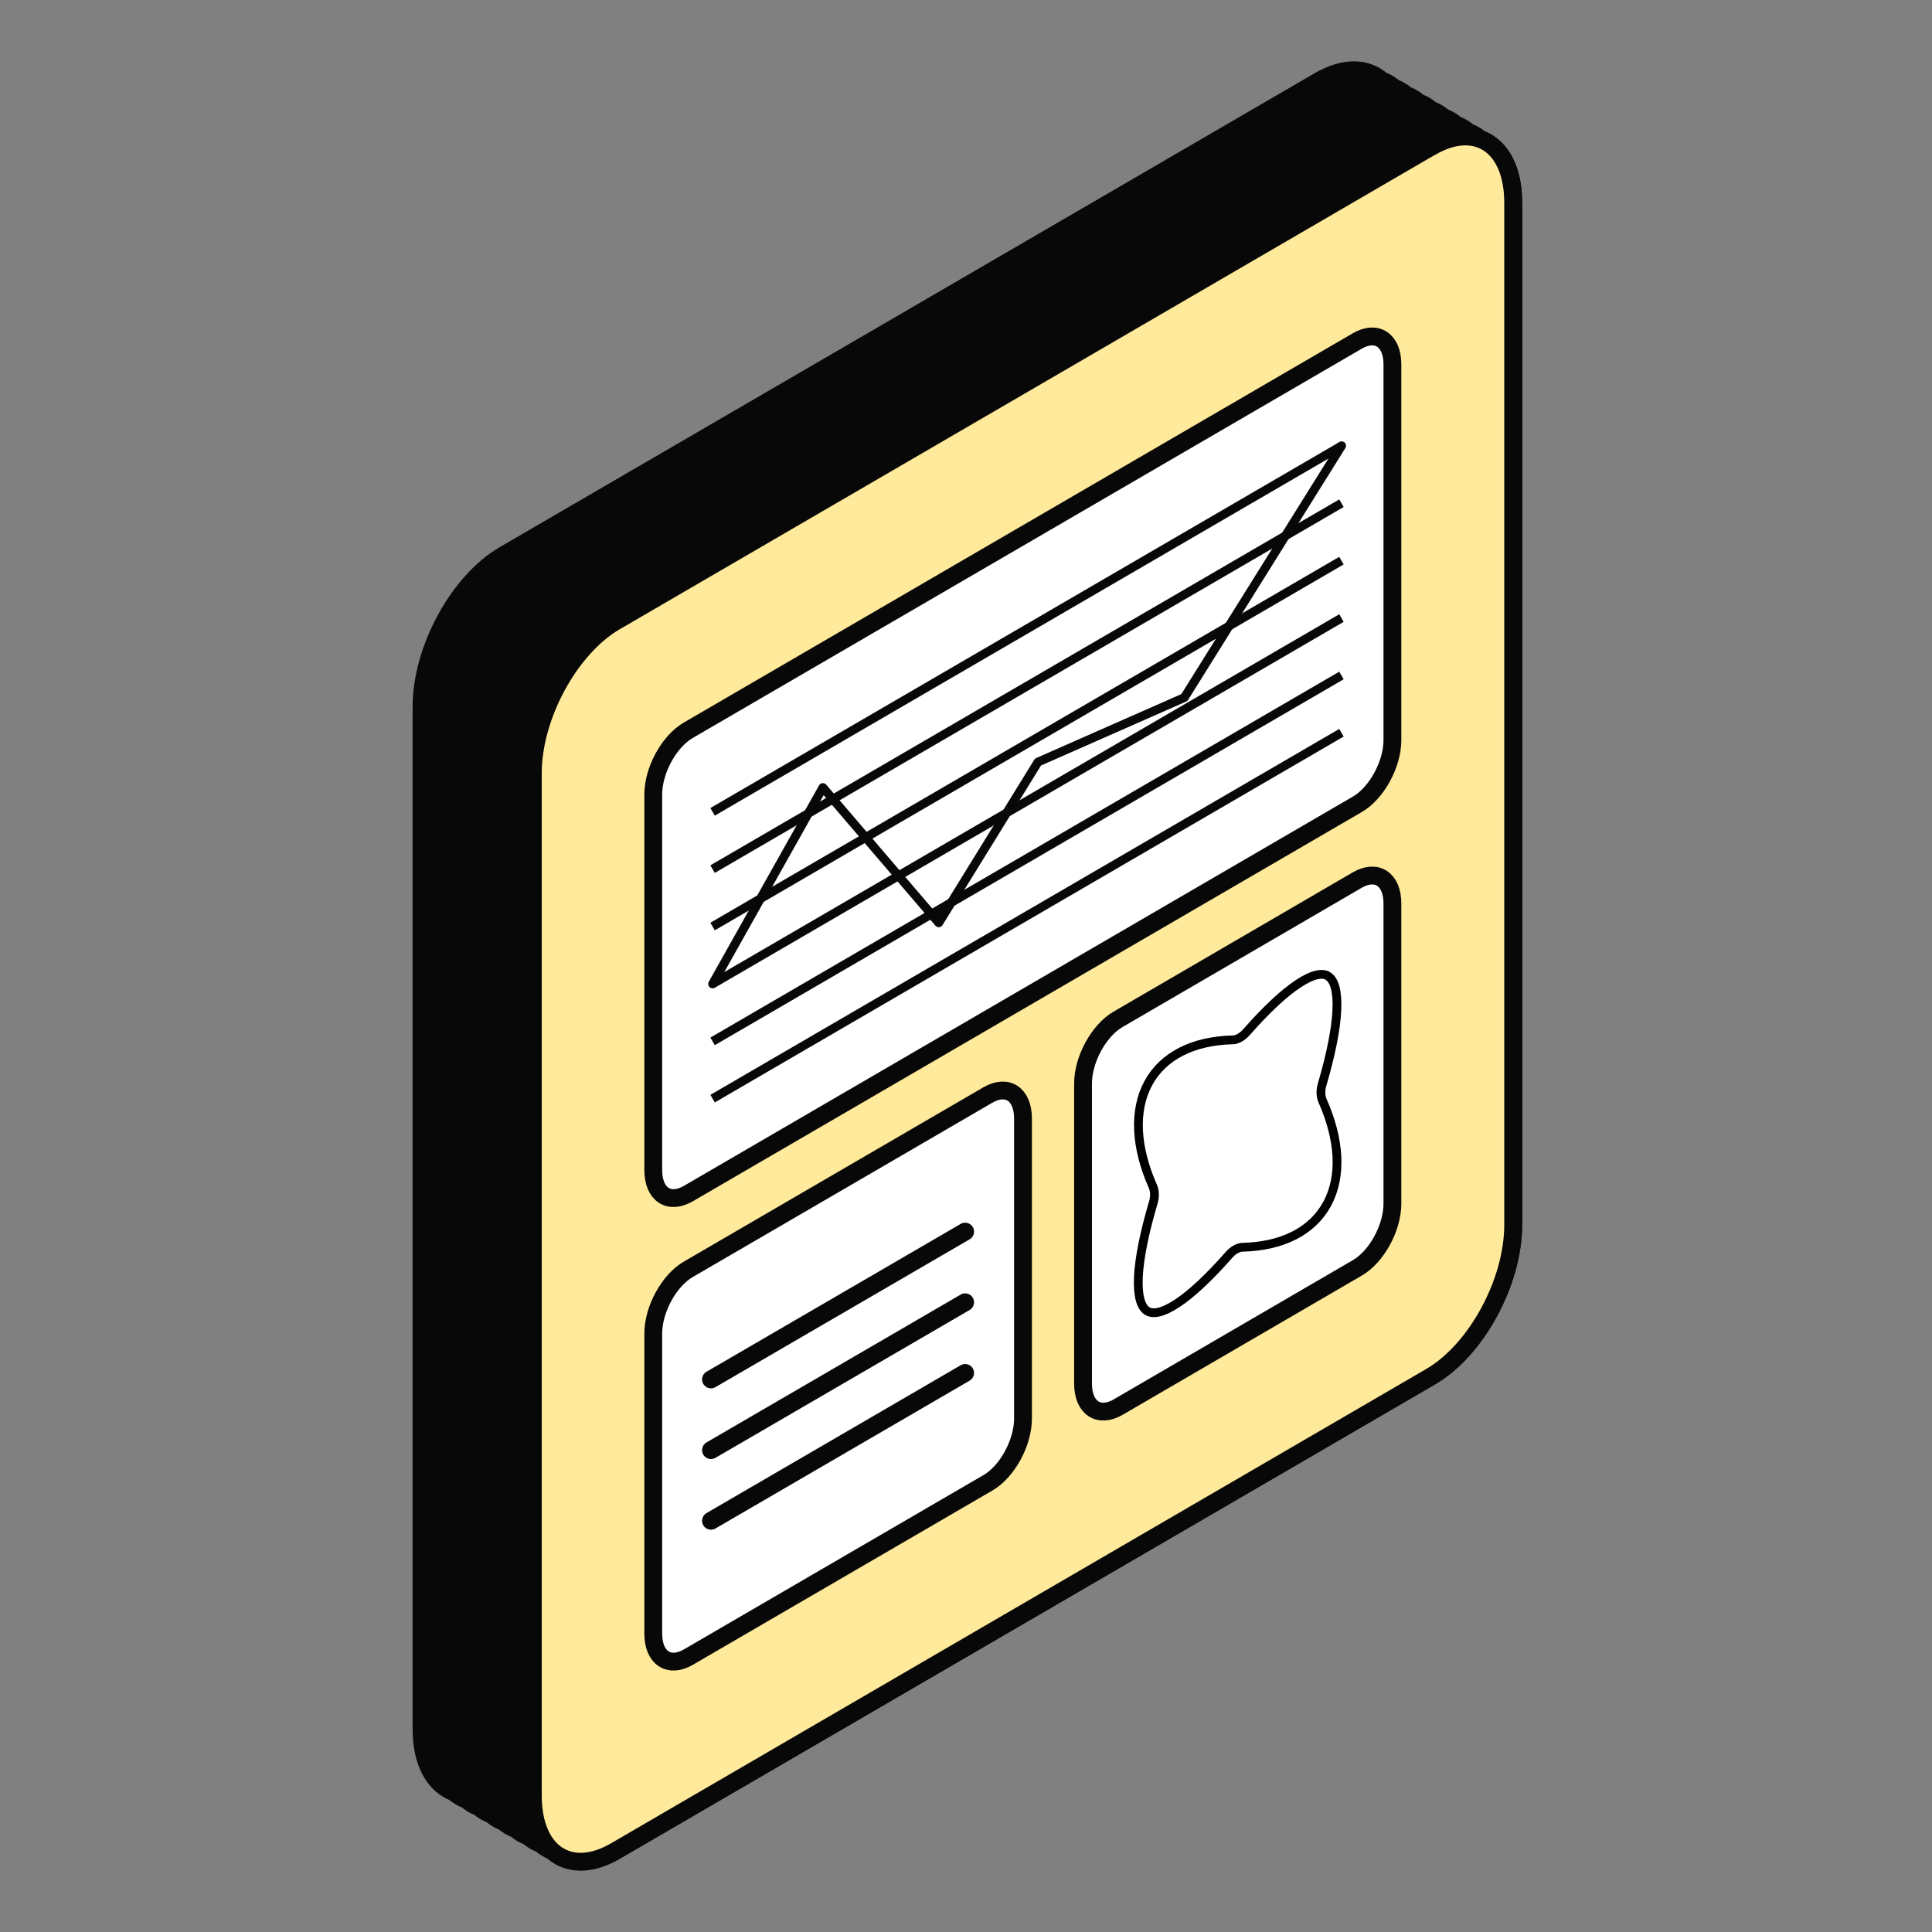 <svg width="110" height="110" viewBox="0 0 110 110" fill="none" xmlns="http://www.w3.org/2000/svg">
<rect x="0" y="0" width="110" height="110" fill="#808080" stroke="none"/>
<path d="M84.301 7.935C84.091 7.751 83.857 7.608 83.597 7.516C83.387 7.331 83.153 7.189 82.893 7.097C82.683 6.912 82.448 6.77 82.189 6.677C81.979 6.493 81.744 6.351 81.484 6.258C81.275 6.074 81.04 5.931 80.78 5.839C80.571 5.655 80.336 5.512 80.076 5.42C79.866 5.236 79.632 5.093 79.372 5.001C79.162 4.816 78.927 4.674 78.668 4.582C77.804 3.827 76.53 3.777 75.105 4.607L28.703 31.593C26.104 33.102 24 36.975 24 40.236V98.441C24 100.353 24.729 101.618 25.853 102.046C26.062 102.23 26.297 102.373 26.557 102.465C26.767 102.65 27.001 102.792 27.261 102.884C27.471 103.069 27.705 103.211 27.965 103.303C28.175 103.488 28.41 103.63 28.669 103.723C28.879 103.907 29.114 104.05 29.374 104.142C29.583 104.326 29.818 104.469 30.078 104.561C30.288 104.745 30.522 104.888 30.782 104.98C30.992 105.165 31.226 105.307 31.486 105.399C32.35 106.154 33.624 106.204 35.049 105.374L81.459 78.371C84.058 76.862 86.162 72.989 86.162 69.728V11.54C86.162 9.628 85.433 8.363 84.309 7.935H84.301Z" fill="#080808" stroke="#080808" stroke-width="1.015" stroke-linecap="round" stroke-linejoin="round"/>
<path d="M81.442 8.379L35.04 35.382C32.442 36.891 30.337 40.764 30.337 44.025V102.231C30.337 105.492 32.442 106.908 35.04 105.391L81.45 78.388C84.049 76.879 86.153 73.006 86.153 69.745V11.54C86.153 8.279 84.049 6.862 81.45 8.379H81.442Z" fill="#FFE99B" stroke="#080808" stroke-width="1.015" stroke-miterlimit="10" stroke-linecap="round"/>
<path d="M56.249 62.343L39.189 72.269C38.091 72.906 37.194 74.549 37.194 75.924V93.009C37.194 94.393 38.083 94.988 39.189 94.351L56.249 84.425C57.348 83.788 58.245 82.145 58.245 80.77V63.684C58.245 62.301 57.356 61.706 56.249 62.343Z" fill="white" stroke="#080808" stroke-width="1.015" stroke-miterlimit="10"/>
<path d="M77.282 50.104L63.66 58.035C62.561 58.672 61.664 60.315 61.664 61.69V78.775C61.664 80.158 62.553 80.753 63.66 80.116L77.282 72.186C78.381 71.549 79.278 69.905 79.278 68.531V51.445C79.278 50.062 78.389 49.467 77.282 50.104Z" fill="white" stroke="#080808" stroke-width="1.015" stroke-linecap="round" stroke-linejoin="round"/>
<path d="M77.283 19.411L39.189 41.577C38.091 42.214 37.194 43.857 37.194 45.232V66.618C37.194 68.001 38.083 68.596 39.189 67.959L77.283 45.793C78.381 45.156 79.278 43.513 79.278 42.138V20.752C79.278 19.369 78.39 18.774 77.283 19.411V19.411Z" fill="white" stroke="#080808" stroke-width="1.015" stroke-miterlimit="10" stroke-linecap="round"/>
<path d="M40.572 46.222L76.377 25.389" stroke="#080808" stroke-width="0.5" stroke-miterlimit="10"/>
<path d="M40.572 49.483L76.377 28.65" stroke="#080808" stroke-width="0.5" stroke-miterlimit="10"/>
<path d="M40.572 52.752L76.377 31.92" stroke="#080808" stroke-width="0.5" stroke-miterlimit="10"/>
<path d="M40.572 56.022L76.377 35.189" stroke="#080808" stroke-width="0.5" stroke-miterlimit="10"/>
<path d="M40.572 59.291L76.377 38.458" stroke="#080808" stroke-width="0.5" stroke-miterlimit="10"/>
<path d="M40.572 62.552L76.377 41.719" stroke="#080808" stroke-width="0.5" stroke-miterlimit="10"/>
<path d="M40.572 56.021L46.851 44.838L53.449 52.542L59.099 43.388L67.432 39.716L76.386 25.38" stroke="#080808" stroke-width="0.5" stroke-linecap="round" stroke-linejoin="round"/>
<path d="M70.963 58.773L70.963 58.773L70.968 58.769C72.094 57.488 73.099 56.547 73.925 56.004C74.338 55.732 74.693 55.568 74.985 55.504C75.227 55.452 75.412 55.469 75.557 55.538L75.636 55.591C75.795 55.699 75.93 55.899 76.018 56.228C76.105 56.556 76.139 56.99 76.114 57.525C76.064 58.594 75.782 60.019 75.286 61.715C75.227 61.894 75.208 62.062 75.208 62.217C75.208 62.385 75.24 62.526 75.294 62.656L75.294 62.657L75.296 62.662C76.277 64.871 76.419 66.971 75.557 68.552C74.701 70.122 72.979 70.952 70.785 71.012C70.62 71.003 70.46 71.075 70.351 71.134C70.205 71.213 70.082 71.329 69.976 71.445L69.976 71.445L69.972 71.449C68.846 72.73 67.842 73.668 67.018 74.211C66.605 74.482 66.25 74.646 65.957 74.71C65.668 74.773 65.458 74.737 65.301 74.633C65.139 74.526 65.002 74.325 64.913 73.997C64.824 73.669 64.79 73.236 64.815 72.7C64.866 71.631 65.153 70.204 65.653 68.503C65.712 68.324 65.731 68.156 65.731 68.001C65.731 67.833 65.699 67.691 65.645 67.561L65.645 67.561L65.643 67.556C64.662 65.347 64.529 63.239 65.383 61.665C66.238 60.096 67.96 59.266 70.154 59.206C70.32 59.215 70.479 59.142 70.588 59.083C70.734 59.005 70.857 58.888 70.963 58.773Z" fill="white" stroke="black" stroke-width="0.5"/>
<path d="M40.481 78.539L54.951 70.123" stroke="#080808" stroke-width="1.015" stroke-miterlimit="10" stroke-linecap="round"/>
<path d="M40.481 82.564L54.951 74.147" stroke="#080808" stroke-width="1.015" stroke-miterlimit="10" stroke-linecap="round"/>
<path d="M40.481 86.587L54.951 78.17" stroke="#080808" stroke-width="1.015" stroke-miterlimit="10" stroke-linecap="round"/>
</svg>
